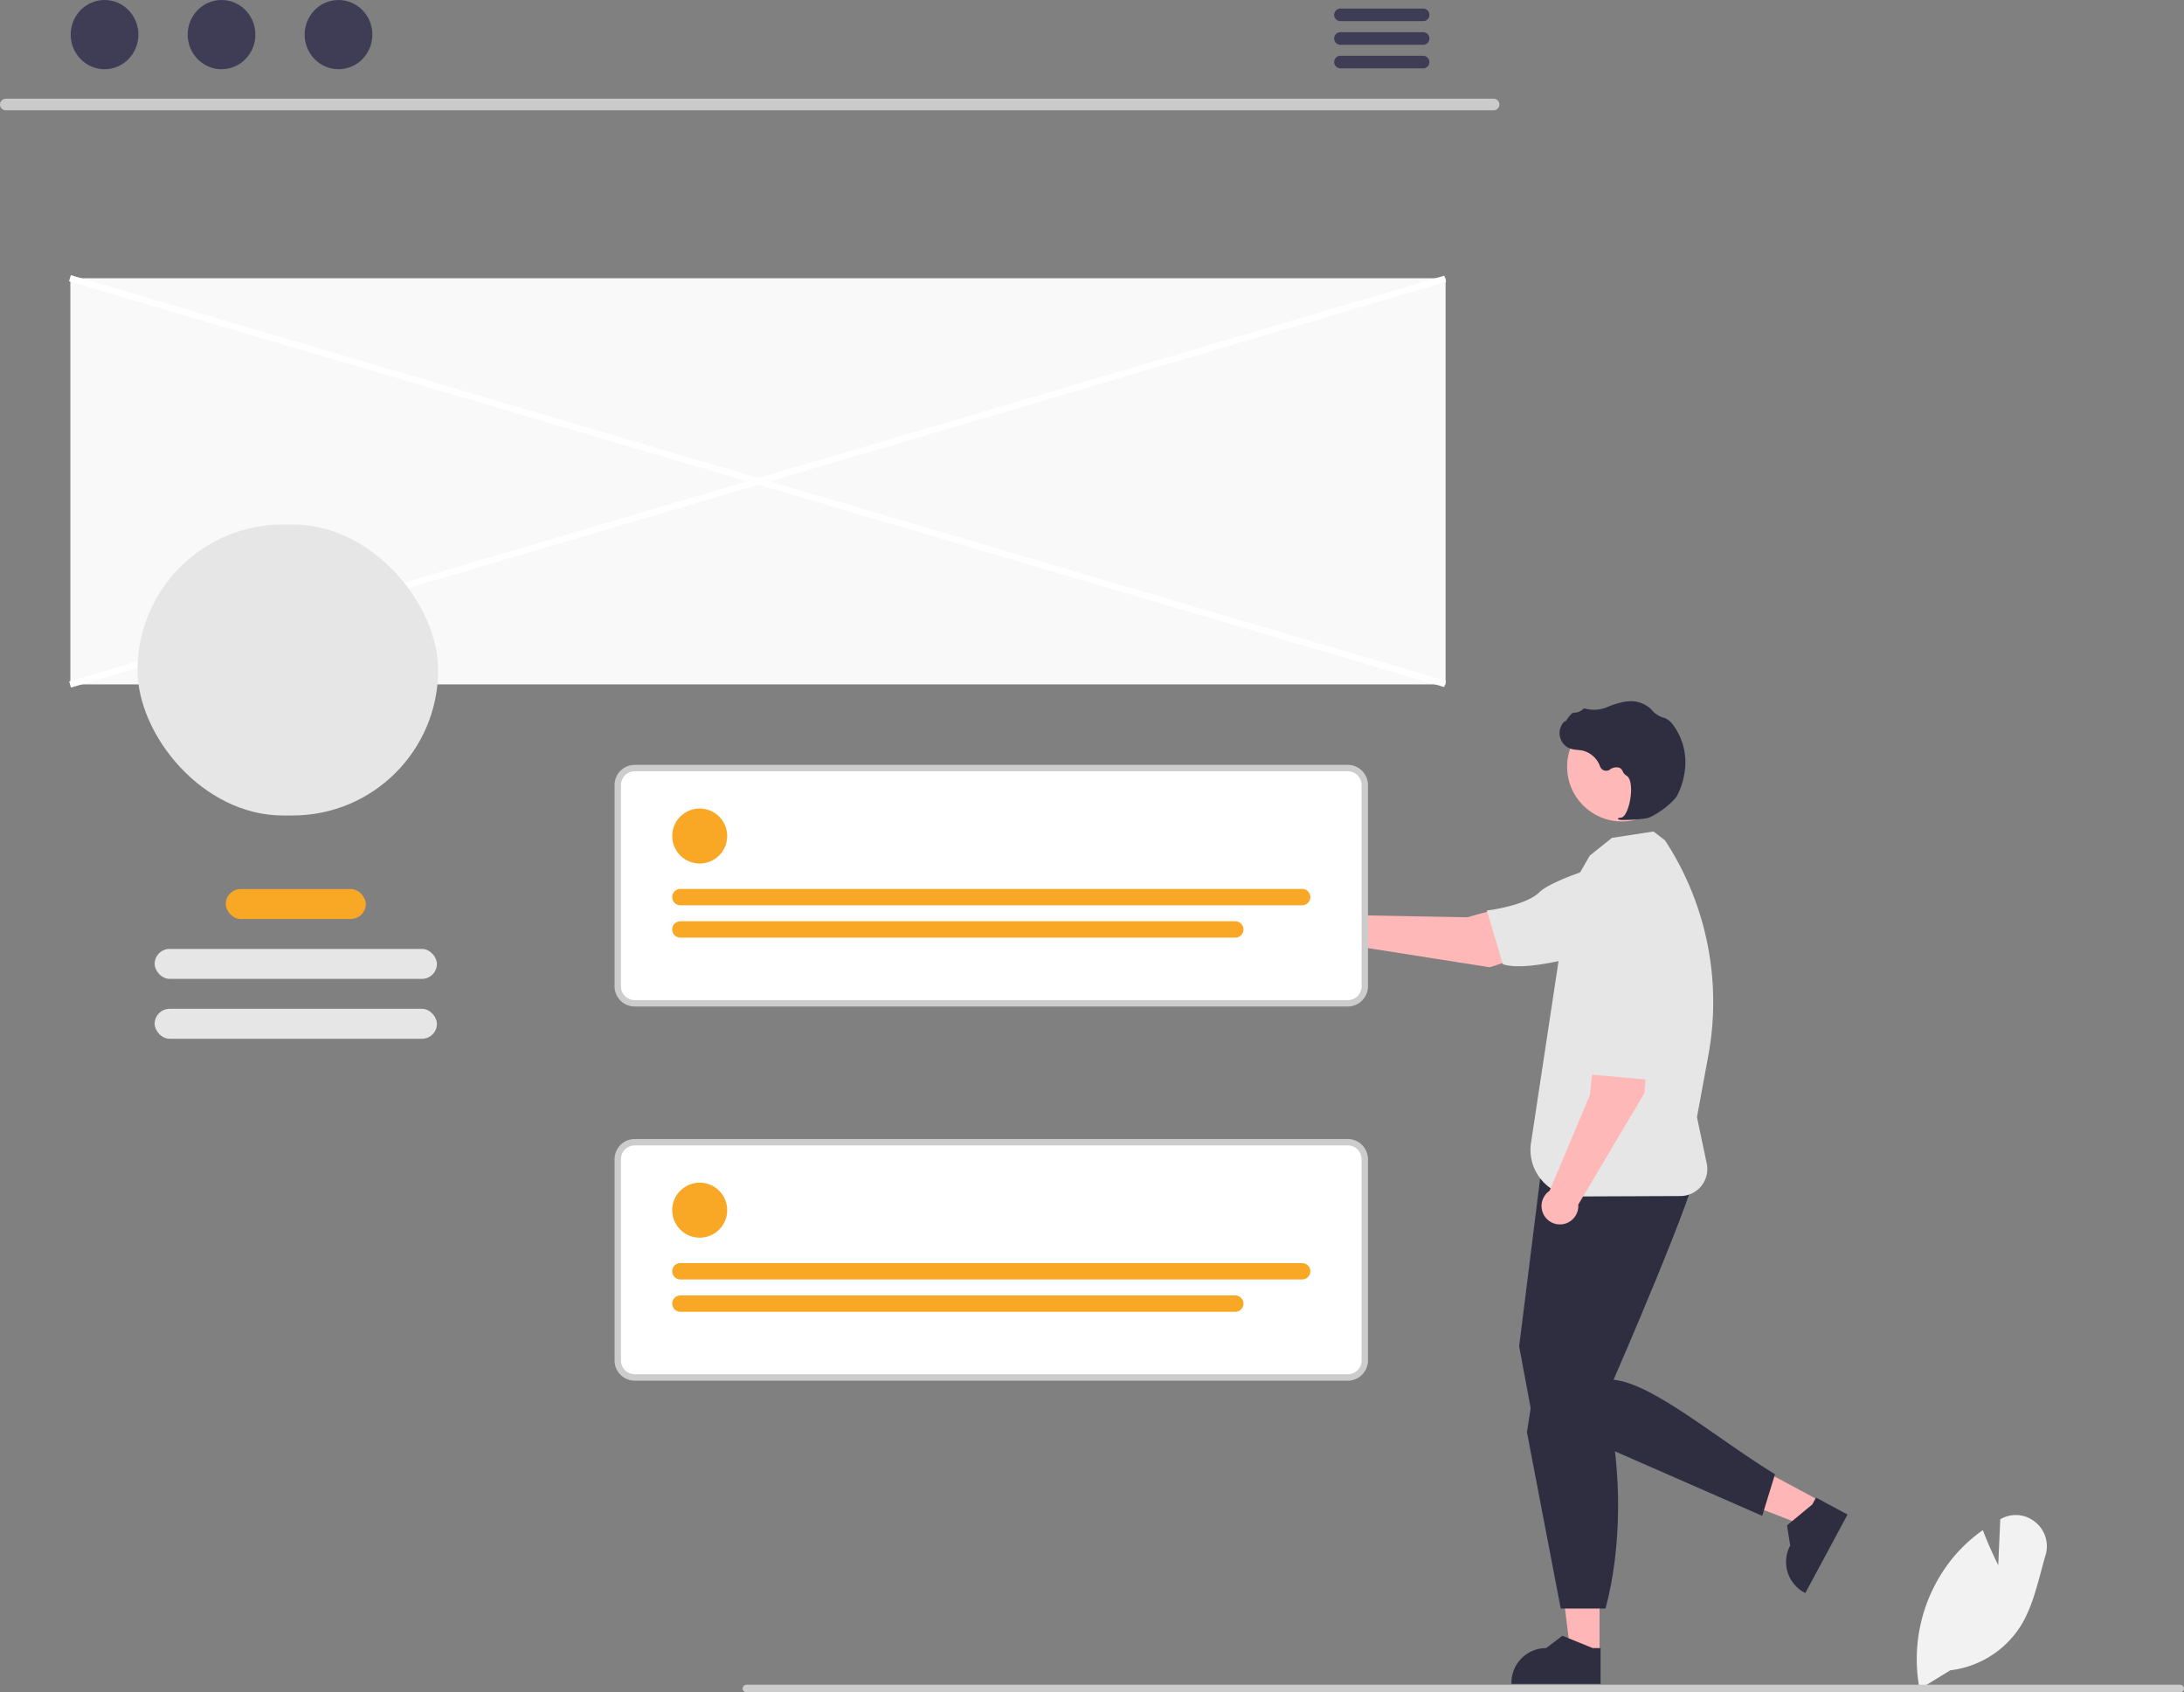 <svg height="529.206" viewBox="0 0 682.88 529.206" width="682.88" xmlns="http://www.w3.org/2000/svg"><rect x="0" y="0" width="682.88" height="529.206" fill="#808080" stroke="none"/><path d="m500.134 517.115-9.063-.001-4.313-34.962 13.378.001z" fill="#ffb6b6"/><path d="m759.014 711.968-27.873-.001v-.352a10.85 10.85 0 0 1 10.849-10.849h.001l5.091-3.863 9.499 3.863 2.433 0z" fill="#2f2e41" transform="translate(-258.56 -185.397)"/><path d="m569.198 469.407-4.292 7.983-32.836-12.758 6.336-11.783z" fill="#ffb6b6"/><g transform="translate(-258.56 -185.397)"><path d="m836.238 659-13.2 24.55-.31-.167a10.85 10.85 0 0 1 -4.418-14.693l0-.001-.991-6.313 7.901-6.538 1.152-2.143z" fill="#2f2e41"/><path d="m741.558 542.404-8 64 4 21.457 72 31.543 4-13c-18.404-11.262-38.078-28.305-50.474-29.558 0 0 26.974-61.942 25.974-66.942s-47.5-7.5-47.5-7.5z" fill="#2f2e41"/><path d="m740.18 606.219-4.185 27.028 10.563 55.157h14c5.03-18.533 5.289-42.892.5-63.5z" fill="#2f2e41"/><path d="m749.174 464.209 6.454-11.246 6.929-5.559 13-2 3.612 2.777a92.337 92.337 0 0 1 13.535 67.32l-3.549 19.223 3.054 14.502a8.439 8.439 0 0 1 -8.223 10.177l-32.255.133a14.573 14.573 0 0 1 -14.468-16.757z" fill="#e6e6e6"/><path d="m774.493 502.934-12.891-1.846c-4.36 7.29-5.909 26.695-5.909 26.695l-12.616 29.986a5.749 5.749 0 1 0 8.963 4.318l20.714-34.902z" fill="#ffb8b8"/><path d="m772.442 467.146a13.74 13.74 0 0 1 10.854 18.149l-2.736 7.754s-1.489 23.347-7.168 29.937l-17.426-1.577s3.186-11.779.74-17.478c-1.498-3.49-1.415-15.545.061-25.351a13.705 13.705 0 0 1 15.675-11.434z" fill="#e6e6e6"/><path d="m747.479 480.489-3.061-12.658c-8.387-1.348-26.984 4.402-26.984 4.402l-32.526-.608a5.749 5.749 0 1 0 -.69 9.925l40.093 6.308z" fill="#ffb8b8"/><path d="m779.96 465.323a13.74 13.74 0 0 1 -12.836 16.806l-8.216.332s-22.237 7.267-30.462 4.434l-4.992-16.771s12.121-1.405 16.508-5.788c2.687-2.685 13.914-7.074 23.569-9.336a13.705 13.705 0 0 1 16.428 10.323z" fill="#e6e6e6"/></g><circle cx="507.091" cy="239.78" fill="#ffb8b8" r="17.094"/><path d="m765.941 441.786a43.927 43.927 0 0 0 7.472-.522c2.45-.498 7.93-4.514 9.457-6.931a21.582 21.582 0 0 0 2.27-6.635 19.636 19.636 0 0 0 -3.434-15.588 6.204 6.204 0 0 0 -2.506-2.139c-.09-.035-.182-.066-.275-.093a7.654 7.654 0 0 1 -3.808-2.356 6.313 6.313 0 0 0 -.633-.651 9.428 9.428 0 0 0 -3.934-1.975c-2.338-.626-5.722-.005-10.058 1.848a10.58 10.58 0 0 1 -6.393.196.6.6 0 0 0 -.565.193 4.233 4.233 0 0 1 -2.877 1.147c-.655.029-1.342.936-2.173 2.118-.188.268-.408.582-.567.772l-.021-.366-.37.408a5.137 5.137 0 0 0 2.319 8.369 10.018 10.018 0 0 0 2.015.321c.412.037.839.075 1.248.146a7.744 7.744 0 0 1 5.755 5.026 2.025 2.025 0 0 0 3.057.983 3.346 3.346 0 0 1 3.049-.555 2.221 2.221 0 0 1 .982 1.114 2.895 2.895 0 0 0 1.098 1.282c1.66.856 1.774 4.647 1.178 7.808-.575 3.047-1.711 5.251-2.763 5.36-.81.084-.902.141-.961.284l-.052.128.091.12a3.307 3.307 0 0 0 1.398.187z" fill="#2f2e41" transform="translate(-258.56 -185.397)"/><path d="m21.998 87.007h430v127h-430z" fill="#f9f9f9"/><path d="m725.62 219.881h-465.293a1.807 1.807 0 0 1 0-3.613h465.293a1.807 1.807 0 0 1 0 3.613z" fill="#cacaca" transform="translate(-258.56 -185.397)"/><ellipse cx="32.692" cy="10.823" fill="#3f3d56" rx="10.588" ry="10.823"/><ellipse cx="69.267" cy="10.823" fill="#3f3d56" rx="10.588" ry="10.823"/><ellipse cx="105.842" cy="10.823" fill="#3f3d56" rx="10.588" ry="10.823"/><path d="m703.599 188.08h-25.981a1.968 1.968 0 0 0 0 3.934h25.981a1.968 1.968 0 0 0 0-3.934z" fill="#3f3d56" transform="translate(-258.56 -185.397)"/><path d="m703.599 195.464h-25.981a1.968 1.968 0 0 0 0 3.934h25.981a1.968 1.968 0 0 0 0-3.934z" fill="#3f3d56" transform="translate(-258.56 -185.397)"/><path d="m703.599 202.839h-25.981a1.968 1.968 0 0 0 0 3.934h25.981a1.968 1.968 0 0 0 0-3.934z" fill="#3f3d56" transform="translate(-258.56 -185.397)"/><path d="m494.558 111.723h2v448.363h-2z" fill="#fff" transform="matrix(.283 -.959 .959 .283 -225.518 530.623)"/><path d="m271.376 334.904h448.363v2h-448.363z" fill="#fff" transform="matrix(.959 -.283 .283 .959 -333.405 -31.29)"/><rect fill="#e6e6e6" height="91" rx="45.5" width="94" x="42.998" y="164.007"/><rect fill="#f9a826" height="9.363" rx="4.682" width="43.787" x="70.592" y="278.007"/><rect fill="#e6e6e6" height="9.363" rx="4.682" width="88.263" x="48.354" y="296.734"/><rect fill="#e6e6e6" height="9.363" rx="4.682" width="88.263" x="48.354" y="315.46"/><path d="m679.987 499.137h-222.97a5.304 5.304 0 0 1 -5.298-5.298v-62.965a5.304 5.304 0 0 1 5.298-5.298h222.97a5.304 5.304 0 0 1 5.298 5.298v62.965a5.304 5.304 0 0 1 -5.298 5.298z" fill="#fff" transform="translate(-258.56 -185.397)"/><path d="m679.988 500.137h-222.97a6.305 6.305 0 0 1 -6.298-6.298v-62.965a6.305 6.305 0 0 1 6.298-6.298h222.97a6.305 6.305 0 0 1 6.298 6.298v62.965a6.305 6.305 0 0 1 -6.298 6.298zm-222.97-73.561a4.303 4.303 0 0 0 -4.298 4.298v62.965a4.303 4.303 0 0 0 4.298 4.298h222.97a4.303 4.303 0 0 0 4.298-4.298v-62.965a4.303 4.303 0 0 0 -4.298-4.298z" fill="#ccc" transform="translate(-258.56 -185.397)"/><circle cx="218.778" cy="261.427" fill="#f9a826" r="8.597"/><path d="m665.703 468.488h-194.402a2.56 2.56 0 1 1 0-5.12h194.402a2.56 2.56 0 1 1 0 5.12z" fill="#f9a826" transform="translate(-258.56 -185.397)"/><path d="m644.797 478.604h-173.496a2.56 2.56 0 1 1 0-5.12h173.496a2.56 2.56 0 0 1 0 5.12z" fill="#f9a826" transform="translate(-258.56 -185.397)"/><path d="m679.987 616.137h-222.97a5.304 5.304 0 0 1 -5.298-5.298v-62.965a5.304 5.304 0 0 1 5.298-5.298h222.97a5.304 5.304 0 0 1 5.298 5.298v62.965a5.304 5.304 0 0 1 -5.298 5.298z" fill="#fff" transform="translate(-258.56 -185.397)"/><path d="m679.988 617.137h-222.97a6.305 6.305 0 0 1 -6.298-6.298v-62.965a6.305 6.305 0 0 1 6.298-6.298h222.97a6.305 6.305 0 0 1 6.298 6.298v62.965a6.305 6.305 0 0 1 -6.298 6.298zm-222.97-73.561a4.303 4.303 0 0 0 -4.298 4.298v62.965a4.303 4.303 0 0 0 4.298 4.298h222.97a4.303 4.303 0 0 0 4.298-4.298v-62.965a4.303 4.303 0 0 0 -4.298-4.298z" fill="#ccc" transform="translate(-258.56 -185.397)"/><circle cx="218.778" cy="378.427" fill="#f9a826" r="8.597"/><path d="m665.703 585.489h-194.402a2.56 2.56 0 1 1 0-5.12h194.402a2.56 2.56 0 1 1 0 5.12z" fill="#f9a826" transform="translate(-258.56 -185.397)"/><path d="m644.797 595.604h-173.496a2.56 2.56 0 1 1 0-5.12h173.496a2.56 2.56 0 0 1 0 5.12z" fill="#f9a826" transform="translate(-258.56 -185.397)"/><path d="m858.765 713.589-.08-.426a50.104 50.104 0 0 1 10.605-40.77 48.613 48.613 0 0 1 8.933-8.301l.316-.228.138.364c1.648 4.346 3.729 8.699 4.677 10.626l.64-14.382.365-.194a9.502 9.502 0 0 1 10.592 1.093 9.665 9.665 0 0 1 3.192 10.349c-.497 1.69-.967 3.443-1.421 5.138-1.561 5.825-3.174 11.848-6.302 16.92a30.285 30.285 0 0 1 -22.041 13.925z" fill="#f2f2f2" transform="translate(-258.56 -185.397)"/><path d="m941.44 713.413a1.186 1.186 0 0 1 -1.19 1.19h-448.29a1.19 1.19 0 0 1 0-2.38h448.29a1.187 1.187 0 0 1 1.19 1.19z" fill="#ccc" transform="translate(-258.56 -185.397)"/></svg>
